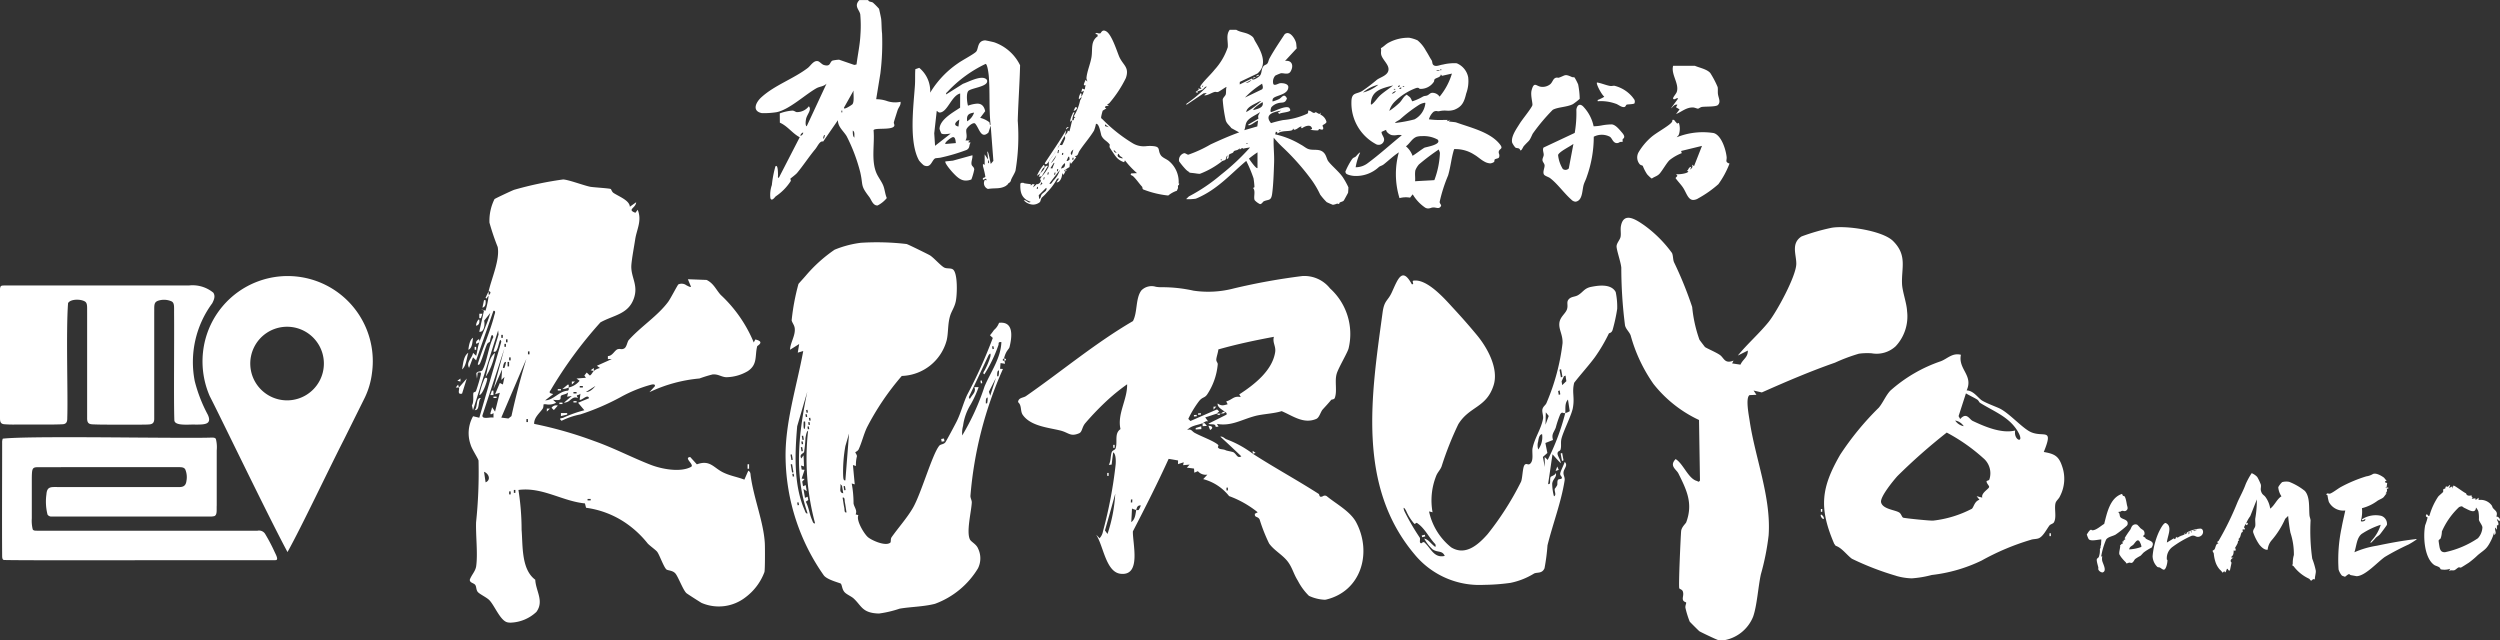 <svg xmlns="http://www.w3.org/2000/svg" width="223" height="57.127" viewBox="0 0 223 57.127">
  <rect x="0" y="0" width="223" height="57.127" fill="#333333" stroke="none"/>
  <path id="パス_5383" data-name="パス 5383" d="M153.228,57.08c-.135-.035-1.527-.693-1.645-.775-.051-.034-.826-.809-.862-.858a8.29,8.29,0,0,1-.374-1.2c-.049-.176.077-.433.062-.485-.021-.078-.259-.056-.3-.3-.031-.191.085-.4.012-.668-.067-.249-.309-.223-.332-.334-.069-.336.121-4.444.166-5.056.029-.4.408-.683.459-.822.621-1.676.042-2.86-.7-4.351-.18-.365-.843-.666-.247-1.281.671.394,1.118,1.732,1.879,1.947.139.039.151.154.292-.033l-.085-5.4a11.248,11.248,0,0,1-4.057-3.208,13.941,13.941,0,0,1-2.04-4.333c-.122-.331-.426-.554-.505-.9a40.778,40.778,0,0,1-.331-5.153c-.054-.546-.46-1.656-.42-1.944s.3-.535.355-.8c.057-.308-.031-.646.036-.985.255-1.31,1.4-.511,2.084-.039a11.093,11.093,0,0,1,2.468,2.467c.112.252.077.576.177.817a33.529,33.529,0,0,1,1.623,4,12.113,12.113,0,0,0,.647,2.916c.02.036.46.616.49.647.1.1,1.061.5,1.368.739.341.266.413.794,1.184.475l-.128.253.745.112c.231-.514.665-.632.658-1.258l-.892.446c.839-1.032,1.915-1.97,2.742-2.994.719-.893,2.454-4.076,2.473-5.176.014-.822-.5-1.836.473-2.457a18.81,18.81,0,0,1,2.67-.77c1.3-.231,4.551.249,5.49,1.181,1.292,1.284.729,2.419.8,3.844.033.679.42,1.711.448,2.414A3.9,3.9,0,0,1,169.1,30.88a2.5,2.5,0,0,1-2.148.634,5.578,5.578,0,0,0-1.134.035,15.474,15.474,0,0,0-2.134.8c-2.208.77-4.378,1.7-6.529,2.657l-.736-.17.254.38-.616.029c-.373.244-.057,1.827.013,2.3.5,3.352,1.927,6.8,1.692,10.206a21.83,21.83,0,0,1-.693,3.48c-.239,1.1-.347,2.811-.689,3.772a3.432,3.432,0,0,1-2.753,2.131,1.554,1.554,0,0,1-.4-.046m-108-1.586c-.621-.18-1.123-1.509-1.582-1.972-.254-.257-.9-.546-1.042-.746s-.1-.445-.209-.605c-.123-.18-.507-.186-.488-.471.148-.42.508-.753.57-1.21.154-1.124-.047-2.709-.01-3.91a42.633,42.633,0,0,0,.219-5.5c-.023-.172-.595-1.025-.7-1.407a3.077,3.077,0,0,1,.214-2.553l.554.134,1.965-6.784c-.105-.366-.164.006-.271.378-.091.318-.216.636-.433.493l.458-1.508-.037-.372-2.242,7.12-.1-.432c.2-.295.08-.9.136-1.112.022-.079.205-.067.233-.17a14.99,14.99,0,0,0,.428-1.45c.033-.266-.039-.2-.275-.193l-.07.538-.057-.459c.08-.246.447-.125.551-.308.4-.708.543-2.155.971-2.934-.166-.576-.3.377-.313.406-.039.077-.182.062-.265.255-.2.456-.331,1.031-.534,1.5-.032.074-.15.45-.285.263.429-1.438,1.117-2.911,1.478-4.359.034-.135.184-.439-.077-.409L42.47,32.142l-.276-.267-.352.939c-.3-.51.292-.867.352-1.342l.277.267c.1-.362.162-.873.282-1.209v0l0,0a1.273,1.273,0,0,1-.279.135c-.046-.2.061-.28.209-.4.1-.016.092.193.074.255.308-.862.734-1.713.976-2.605l-.55.692c.08.269.023,1.064-.431.986l.418-1.882-.278-.132.417.135a8.171,8.171,0,0,0,.281-1.345c-.013.053-.177.146-.142.267l-.14-.068.282-.6c-.027.119.027.282,0,.4.023-.084.343-.312,0-.4.273-1.179,1.009-2.8.806-3.932a21.078,21.078,0,0,1-.736-2.177,4.332,4.332,0,0,1,.45-2.1c.072-.064,1.618-.789,1.758-.831a31.381,31.381,0,0,1,4.369-.921c.5.03,1.8.526,2.41.653.25.051,1.725.135,1.832.2.048.029.1.254.249.352.511.334,1.415.656,1.456,1.228l.561-.4c-.028.534-.858.644-.068.941l.205-.269c.4.97-.09,1.753-.223,2.641-.1.657-.293,1.672-.34,2.266-.087,1.089.66,1.783.214,3.02-.507,1.405-1.8,1.464-2.973,2.116a37.394,37.394,0,0,0-4.456,6.07c-.267.322.264.26.223.347l-.7.539c.73,0,1.23-.818,2.015-.861.137-.056.08-.175.083-.282a1.464,1.464,0,0,1-.56.133l.49-.4c.121-.007.072.177.069.268a1.809,1.809,0,0,0,.979-.605l-.278-.2.84-.067-.141-.2.212-.267.277.267c.153-.063.254-.328.351-.4a1.319,1.319,0,0,1,.558-.271l-.279-.2,1.333-.6-.353,0v-.266c.4,0,.572-.471.847-.6a.534.534,0,0,1,.273-.026.478.478,0,0,0,.378-.079c.2-.17.231-.575.368-.728,1.086-1.209,2.583-2.148,3.515-3.409.217-.293.832-1.5.908-1.55a.707.707,0,0,1,.711.077c.186.093.341.187.415.132l-.279-.67,1.669.063c.651.317.854.9,1.27,1.344a12.094,12.094,0,0,1,2.937,4.235l.139-.267c.9.2.182.556.17.6-.225.843.062,1.623-.838,2.22a3.879,3.879,0,0,1-1.917.545c-.437-.014-.715-.291-1.222-.248a11.764,11.764,0,0,0-1.175.362,13.093,13.093,0,0,0-4.463,1.222l.489-.539c.041-.205-.212-.162-.342-.128a12.2,12.2,0,0,0-2.753,1.126,21.381,21.381,0,0,1-3.55,1.522,6.763,6.763,0,0,0-1.681.57c-.289-.254-.049-.2.141-.267a10.9,10.9,0,0,1,1.891-.673l-.56-.668.978-.406c-.068-.251-.282-.124-.484,0-.147.093-.285.186-.354.131l.071-.535c-.22.223-.462.007-.21.4-.323-.156-.5.007-.709.17a.821.821,0,0,1-.551.233l.7-.6-.418.068.092-.383c-.124.161-.55.205-.622.287-.16.184.215.5-.73.366l.278.266a1.308,1.308,0,0,1-.879.143.758.758,0,0,0-.232,0c-.026.029,0,.265-.086.387-.273.4-.787.792-.761,1.357a35.645,35.645,0,0,1,5.341,1.525c1.77.623,3.366,1.471,5.06,2.129.968.376,2.651.7,3.595.18.34-.188-.708-.824-.074-.877l.591.652c1.175-.426,1.476.291,2.329.714.638.317,1.267.4,1.909.651l.351-.8c.213.13.186.264.213.465.275,2.016,1.165,4.15,1.262,6.044.017.337.022,2.274-.033,2.526A4.974,4.974,0,0,1,66.5,53.278a3.882,3.882,0,0,1-3.924.5c-.094-.049-1.3-.82-1.354-.876-.3-.287-.726-1.457-.978-1.749s-.684-.25-.808-.367c-.244-.231-.611-1.3-.816-1.566-.125-.163-.628-.514-.842-.737a8.963,8.963,0,0,0-2.072-1.906,8.231,8.231,0,0,0-3.43-1.284l-.1-.389c-2.037-.2-3.8-1.483-5.931-1.2a22.915,22.915,0,0,1,.282,3.559c.117,1.455-.032,3.522,1.219,4.45.047,1.015.808,1.9.1,2.87a3.528,3.528,0,0,1-2.3.957,1.2,1.2,0,0,1-.327-.039ZM52.41,44.637h.279v-.131H52.41ZM45.415,44.1h.137v-.267h-.137Zm.42-.134h.137V43.7h-.138Zm-2.519-.94c.505-.214.29-.784-.14-.941Zm3.639-5.376h.137v-.267h-.137Zm-2.24-.4.636.081.271-.215c.377-1.724.822-3.419,1.331-5.105Zm-1.681-.2c-.034.264.3.235.6.205a1.3,1.3,0,0,1,.385-.006v-.4c-.536.351-.117-.282-.137-.536l.277.4.424-1.677-.421.133.422-1.008.274.135.14-.672-.278.267.069-.939-.769,1.746.976-3.627ZM51.151,35.1h.279v-.131h-.279Zm1.119-.135c.327.027.663-.3.838-.535Zm-.559-.4h.279v-.131h-.279Zm-6.79-1.743c.031,0,.06.008.071,0a2.236,2.236,0,0,0,.141-.536c-.2-.037-.241.331-.278.536h.018l.048,0Zm.354-.137h.137v-.4h-.137Zm.14-.538h.137v-.267h-.137Zm1.679-.538h.137v-.267h-.137Zm-2.1-.672h.137v-.267h-.137Zm.14-.4h.137v-.267h-.137Zm-.42-.4h.137v-.267h-.137ZM77.956,54.693C76.892,54.54,76.8,54,76.163,53.4c-.228-.219-.681-.38-.862-.619-.2-.262-.19-.594-.3-.719-.054-.064-1.2-.329-1.515-.734a18.669,18.669,0,0,1-3.41-10.368c-.08-3.208,1-6.507,1.573-9.649l-.488.146.126-.77-.815.511c.021-.642.49-1.253.419-1.912-.033-.3-.226-.479-.276-.714a19.753,19.753,0,0,1,.608-3.243c.027-.044.515-.574.646-.731a12.987,12.987,0,0,1,2.577-2.324,9.12,9.12,0,0,1,2.332-.616,22.682,22.682,0,0,1,4.089.109c.114.02,1.892.9,2.069,1,.357.212,1.01.983,1.322,1.114.237.1.572.012.758.164.429.352.367,2.285.233,2.867-.126.544-.367.824-.5,1.265-.223.736-.145,1.477-.3,2.157a4.287,4.287,0,0,1-4.009,3.2,23.381,23.381,0,0,0-3.1,4.577c-.3.63-.456,1.329-.743,1.961-.075.164-.292.243-.3.269-.017.048.148.218.141.363a2.969,2.969,0,0,0-.087.86l-.269-.081.16,1.723-.27-.081a9.647,9.647,0,0,1,.164,1.78c.06.349.352.613.186.98l.246.064c-.231.461.529,1.705.868,1.979.357.288,1.575.834,1.989.466.056-.051.005-.325.1-.465.594-.847,1.37-1.706,1.9-2.613.745-1.281,1.715-4.757,2.351-5.549.128-.161.368-.106.54-.3.073-.081.908-1.652,1.02-1.877.373-.749.587-1.628.932-2.365a42.492,42.492,0,0,0,2.291-5.082c-.086-.075-.169-.156-.251-.238.112-.132.218-.269.316-.411l.037-.054a1.5,1.5,0,0,0,.453-.644c1.333-.154,1.162,1.241.937,2.16-.048.2-.322.311-.488,1.005,0,.017-.3.18.041.243-.01.062.051.162.037.243l-.392-.059-.043.509.257.015a34.628,34.628,0,0,0-2.9,11.313c-.01.209.132.4.12.61-.045.825-.5,2.608-.164,3.285.111.222.57.415.724.807a2,2,0,0,1-.007,1.77A7.5,7.5,0,0,1,83.4,53.86c-1.016.261-2.151.263-3.152.432a9.745,9.745,0,0,1-1.829.433,3.249,3.249,0,0,1-.46-.033M72.1,44.6l-.222.152c.272.509.324,1.106.557,1.628.051.117.1.359.27.3a22.243,22.243,0,0,1-.622-8.259c-.152.055-.205.492-.233.643a11.472,11.472,0,0,1-.126,1.257c-.063.14-.451.191-.252.574l.207-.282.039.992-.269-.08.062.366.257.015-.262.789.271.026-.219.239.073.411.24-.1.09.546-.289-.2.131.789.24-.1Zm-.991-6.581c-.205,2.388-.329,5.25.66,7.474.051.117.1.359.27.3-1.246-3.518-.775-7.275-.028-10.856Zm4.049,6.374c.058.3.088.611.154.912.031.147-.019.468.2.4-.057-.3-.088-.611-.152-.912-.029-.133.01-.411-.144-.411a.177.177,0,0,0-.053.009m-4.055.437.041.242.123-.021-.041-.242ZM75.219,44l-.112-.67-.154-.158c.094.3-.176.763.267.828Zm.026-.628.061.363.123-.021-.061-.363Zm.164-3.589a12.672,12.672,0,0,0-.2,2.655c.015.135,0,.473.2.406l.327-4.174Zm-4.736,2.489.041.242.123-.021-.041-.242Zm-.144-.85.123.727.123-.021-.123-.727Zm-.018-.871.082.485.123-.021-.082-.484Zm.922-.655.061.363.123-.02-.061-.363Zm.043-.507.041.242.123-.021-.041-.242Zm.043-.507.061.363.123-.021-.061-.363Zm15.065-2.8a4.777,4.777,0,0,0-.678,1.9,2.354,2.354,0,0,0-.075.859,21.615,21.615,0,0,0,1.992-4.373c.545-1.289,1.457-2.521,1.5-3.958-.347-.012-.2.122-.27.292a12.477,12.477,0,0,1-1.243,2.585c-.213-.073-.007-.281.047-.4a6.559,6.559,0,0,0,.482-1.169c.039-.209.042-.423-.166-.117l-1.755,3.731.091.169c.184-.4.605-.618.4-1.067l.385,0a9.923,9.923,0,0,1-.711,1.549M72.022,38.052l.041.242.123-.021-.041-.241Zm-.334-.443c-.016.106-.036.842.1.606a1.744,1.744,0,0,0,.024-.627Zm.4.058.041.241.123-.02-.041-.242Zm.064-.385.041.242.123-.021-.041-.241Zm-.312-.322.041.242.123-.02-.041-.242Zm.064-.385.041.242.123-.021-.041-.242Zm16.027-.587c.04-.013.109,0,.123-.021a2.06,2.06,0,0,0,.044-.505h0c-.184,0-.162.337-.163.526Zm.278-1.041.119.35.507-1.582Zm.733-1.377c.04-.013.11,0,.123-.021a2.035,2.035,0,0,0,.044-.505h0c-.183,0-.162.337-.163.526Zm-.45-2.67.041.242.123-.021-.041-.241Zm28.26,22.243a5.327,5.327,0,0,1-.982-1.339c-.391-.626-.481-1.132-.87-1.667-.468-.645-1.254-1.027-1.7-1.667a14.868,14.868,0,0,1-.84-2.128c-.16-.319-.479-.138-.422-.521.084-.033.167-.084.25-.126a8.985,8.985,0,0,0-2.553-1.444,4.348,4.348,0,0,0-2.309-1.513l.372-.4a.915.915,0,0,1-.845-.308l-.321.134c-.008-.122-.016-.245-.024-.367-.213-.031-.428-.055-.642-.083l.249-.273-.583.053c.02-.086.038-.173.057-.259l-.511.164.006-.326c-.281-.05-.561-.1-.842-.142-1,2.195-2.071,4.31-3.188,6.466-.032,1.091.779,4.008-1.108,3.782-1.31-.157-1.529-2.535-2.168-3.478a3.174,3.174,0,0,1,.3.314,1.2,1.2,0,0,0,.308-.624,39.106,39.106,0,0,0,1.13-5.957c.018-.194.051-.947-.221-1.084-.047.353-.092.73-.138,1.093-.084.008-.168.019-.252.026.2-.342.138-.793.266-1.139.068-.183.3-.182.345-.341.19-.607-.14-1.314.432-1.715-.308-1.362.625-2.638.591-3.995A17.912,17.912,0,0,0,98.9,35.589a24.806,24.806,0,0,0-2.113,2.181c-.29.37-.248.761-.537.882-.782.327-.91-.06-1.663-.248-1.059-.265-2.648-.385-3.353-1.391-.247-.354-.067-.828-.421-1.143.022-.411.467-.374.7-.536,3.22-2.238,6.163-4.716,9.547-6.694.423-.8.215-2.05.762-2.747a1.281,1.281,0,0,1,1.287-.31,2.956,2.956,0,0,0,.469.037,12.86,12.86,0,0,1,2.887.308,9,9,0,0,0,3.61-.205,56.467,56.467,0,0,1,6.093-1.1,2.917,2.917,0,0,1,2.469,1.1,5.481,5.481,0,0,1,1.667,5.312c-.051.338-.906,1.746-1.07,2.3-.2.67.063,1.537-.17,2.16-.061.162-.28.122-.327.18-.267.327-.476.544-.745.841-.2.219-.3.731-.581.851-1.125.478-2.067-.257-3.085-.693-.736.231-1.682.247-2.391.438-1.224.33-2.111.926-3.385.7.051.085.1.165.143.248l-.255.014c-.02-.348-.411-.149-.652-.279.539-.27,1.083-.539,1.619-.81.053-.166-.054-.18-.131-.244-.236-.191-.722-.425-.655-.754.317.246.528.176.889.072l-.13-.252c.557-.152.656-.522,1.3-.389-.044-.08-.094-.157-.134-.24,1.344-.867,2.941-2.119,3.2-3.756.087-.548-.258-.852-.112-1.378-1.681.313-3.316.659-4.954,1.124-.022.262-.161.649-.183.877s.147.292.126.466a5.764,5.764,0,0,1-.955,2.693c-.241.327-.411.183-.738.611A9.146,9.146,0,0,0,106,37.355c.046.088.126.127.185.2q1.187-.52,2.374-1.036l.193.18-.246.208c-.336.1-.661.23-1,.318.084.128.18.245.26.376-.171-.105-.388.108-.488.147a.278.278,0,0,0,.107,0,.574.574,0,0,1,.07,0q.1.122.205.243c-.128.008-.255.015-.383.026a1.652,1.652,0,0,1,0-.267c-.515.194-1.012.2-1.387.611.384-.14.407.1.675.248.609.332,1.473.632,1.975.977.312.214-.009.215.14.371s.422.084.657.207c.1.053.619.128.707.19.289.2.321.548.683.352q-.928-.892-1.874-1.756c.233-.048.385.18.561.239a9.2,9.2,0,0,1,2.344,1.291c1.852,1.2,3.97,2.353,5.864,3.572.087.056.036.231.181.26a.382.382,0,0,0,.2-.051.308.308,0,0,1,.346,0c.827.681,2.1,1.349,2.624,2.333,1.423,2.683.473,6.14-2.7,6.892a.566.566,0,0,1-.125.011,3.724,3.724,0,0,1-1.4-.353Zm-18.19-5.829.226.318a13.632,13.632,0,0,0,.693-3.595c-.3,1.1-.61,2.186-.918,3.278Zm2.345-.737c.357-.264.366-.68.446-1.085a1.969,1.969,0,0,1-.38-.131c-.017.406-.041.811-.064,1.217Zm.525-1.078c.056.01.111.021.159-.041a1.87,1.87,0,0,0,.17-.378c-.292-.009-.344.156-.408.411h.014a.356.356,0,0,1,.066.01Zm-.553-.943q-.005.134-.011.267h.127c0-.089.008-.18.012-.268-.041,0-.083,0-.126,0ZM109.4,43.5c0,.083,0,.167.006.25l.125-.007-.006-.25Zm16.812,5.989c-5.21-6.13-3.879-14.3-2.886-21.608.151-1.114.46-1.011.818-1.79.547-1.19.92-2.34,1.793-.732.282.009-.065-.295.153-.326,1.239-.178,2.859,1.717,3.534,2.447.822.889,1.4,1.55,2.07,2.355,1.045,1.244,1.993,3.086,1.537,4.529-.642,2.029-2.161,1.86-3.153,3.483a28.877,28.877,0,0,0-1.493,3.773c-.143.349-.366.507-.5.887a5.906,5.906,0,0,0-.3,3.19,2.729,2.729,0,0,0-.314-.074,5.59,5.59,0,0,0,1.974,3.2c1.266.781,2.4-.216,3.252-1.179A26.365,26.365,0,0,0,135.661,43c.141-.251.147-1.207.3-1.477a.213.213,0,0,1,.278-.116l.009,0a.231.231,0,0,0,.207-.015c.391-.282.172-1.037.248-1.412.194-.943.759-1.689.934-2.619.054-.287-.122-.625-.045-.884s.287-.334.367-.56a19.287,19.287,0,0,0,1.421-5.311c.026-.749-.324-1.162-.289-1.741s.526-.858.673-1.247-.069-.65.16-.914.556-.212.831-.373c.47-.274.554-.626,1.2-.747.521-.1,1.746-.324,2.165.466a6.38,6.38,0,0,1,.134,1.5,14.971,14.971,0,0,1-.413,1.891c-.107.3-.3.237-.338.32a14.38,14.38,0,0,1-1.251,2.119c-.539.729-1.269,1.53-1.834,2.26-.22.868.063,1.279-.123,2.272-.116.613-.8,1.954-1,2.67-.108.394,0,.654-.089,1-.048.192-.238.113-.273.338s.295.619.286.9c-.249-.253-.5-.53-.736-.8-.133.886-.257,1.769-.392,2.657.3.075.1-.444.237-.645.026-.04.458-.173.453-.368.109.419-.277.544-.325.981a4.372,4.372,0,0,0,.159,1.126c.245-.122.027-.413.069-.672a1.762,1.762,0,0,0,.223-.334c.027-.109-.014-.312.054-.445s.321-.036.357-.18-.205-.2-.139-.452.3-.692.392-.984c.316.278-.048.578-.1.886s.144.44.089.791c-.3,1.914-1.065,3.9-1.524,5.766a17.738,17.738,0,0,1-.265,2.042c-.223.5-.634.334-.929.468a6.421,6.421,0,0,1-2.112.835,18.153,18.153,0,0,1-2.372.177,7.49,7.49,0,0,1-6.15-2.684Zm.882-1.071c.548.5.822,1.389,1.777,1.17-.233-.529-.638-.261-1.1-.6a3.863,3.863,0,0,1-.732-.948c.324.071.491.313.742.539.153.139.355.366.253-.036-.584-.6-.931-1.422-1.634-1.892-.039-.026-.084,0-.127.035s-.083.06-.114.036a4.254,4.254,0,0,1-.733-1.163c-.219-.385-.287-.315-.154.036a20.089,20.089,0,0,0,1.369,2.358c.08.149-.058.378.069.484.059.049.1.01.154-.029a.19.19,0,0,1,.114-.051.18.18,0,0,1,.119.059Zm12.087-11.481a8.991,8.991,0,0,0-.409,1.215c-.193.475-.387.57-.244,1.095-.227.087-.453.18-.68.268q.088.445.178.89l-.4.355c.059.3.11.6.172.892-.007-.3-.007-.591-.013-.887.091.085.18.174.268.262a20.256,20.256,0,0,0,1.568-4.185,1.175,1.175,0,0,0,.4-.168q-.079-.517-.157-1.033c-.306.331-.208.789-.241,1.2a.254.254,0,0,1-.18-.008.3.3,0,0,0-.094-.022c-.047,0-.1.03-.165.127Zm-1.984,2.472a1.166,1.166,0,0,0,.015.685,1.854,1.854,0,0,0,.343-1.367c-.278.037-.316.445-.356.684Zm.66-1.519q.144-.393.29-.786l-.261-.325q-.013.557-.027,1.112Zm1.127-3.012c.02.115.04.231.059.346l.137-.054c-.02-.116-.04-.231-.059-.348-.044.021-.09.039-.136.058Zm.526-1.323-.216.457c.019.114.036.229.054.343q.185-.18.372-.355c-.026-.168-.051-.334-.073-.5-.043.022-.089.04-.135.059Zm-.4-.572c.043.226.082.454.122.681l.138-.055c-.041-.227-.079-.454-.122-.681Zm67.034,18.809c-.051-.012-.111-.136-.177-.172a3.621,3.621,0,0,1-1.368-1.1c-.031-.045-.111-.048-.118-.091s.036-.119.033-.186a2.544,2.544,0,0,1,.1-.738,6.134,6.134,0,0,0-.308-1.992c-.092-.477-.16-1.013-.205-1.492l-.262.257A7.66,7.66,0,0,1,202.6,48.23a1.476,1.476,0,0,0-.324.806c-.289.038-.568-.239-.745-.459a4.348,4.348,0,0,1-.55-1.1c-.031-.24.16-.371.188-.56s-.017-.449,0-.66a9.481,9.481,0,0,0,.143-1.711l-.589,1.493a3.068,3.068,0,0,0-.37.652,1.893,1.893,0,0,0-.188.338l.091.146c-.037.085-.106.065-.15.044-.022-.01-.037-.02-.04-.017-.046.035-.006.236-.013.246s-.1.027-.123.094c-.084.2-.074.449-.3.554l.094.026v.1c-.136-.015-.084.138-.132.241-.071.152-.165.306-.249.45l.095.026-.048.205-.142-.051c-.016.187,0,.446-.193.537v.127l.191-.026c-.187.084-.385.27-.191.453l-.145.7c-.183.057-.122-.128-.263-.154l-.121.306c-.128.028-.07-.031-.119-.1l-.144.152a2.111,2.111,0,0,0-.266-.292,1.911,1.911,0,0,1-.349-.584,3.272,3.272,0,0,1-.178-.832c-.013-.087-.11-.16-.1-.253,0-.034.119-.055.169-.133.105-.162.1-.533.362-.509l-.1-.077c-.035-.143.059-.11.1-.165a26.465,26.465,0,0,0,1.7-3.485c.249-.541.528-1.048.719-1.583a6.359,6.359,0,0,1,.531-.969,1.439,1.439,0,0,1,.493.338,4.426,4.426,0,0,1,.322.679c.051.27-.071.369.046.666.1.257.244.274.359.433a2.336,2.336,0,0,1,.431,1.048c.4-.293.591-.851,1.005-1.1a1.668,1.668,0,0,1-.286-.817,1.872,1.872,0,0,1,.347-.448,1.4,1.4,0,0,1,.623-.026,5.373,5.373,0,0,1,1.4.809c.468.526.356,1.467.413,2.165.013.158.084.3.1.46a17.95,17.95,0,0,0,.147,3.418,6.45,6.45,0,0,1,.319,1.082c.019.214-.1.554-.082.785-.1-.082-.18-.026-.241.03-.04.035-.074.071-.1.071h-.008m-36.991-.432a25.252,25.252,0,0,1-3.956-1.525c-.451-.325-.9-.983-1.453-1.159l-.132-.185c-1.375-3.213-1.159-4.992.533-7.932a25.5,25.5,0,0,1,3.447-4.2c.371-.437.612-1.069,1.03-1.519a13.1,13.1,0,0,1,4.511-2.627c.6-.237,1.02-.764,1.785-.574-.267,1.3,1.131,1.821.511,3.18.616.01,1.018.678,1.373.9.42.258,1.194.532,1.551.7.882.416,2.082,1.817,2.846,2.134,1.138.47,2-.433,1.111,1.757.929.164,1.322.344,1.625,1.244a3.349,3.349,0,0,1-.184,2.709c-.08.212-.334.388-.391.6-.136.5.12,1.282-.15,1.729-.075.124-.3.156-.392.272-.231.3-.547.944-.92,1.125-.223.108-.507.07-.737.154a21.785,21.785,0,0,0-4.395,1.851,13.8,13.8,0,0,1-4.448,1.288,9.439,9.439,0,0,1-1.786.3,5.6,5.6,0,0,1-1.38-.218Zm4.489-12.772a51.465,51.465,0,0,0-4.4,3.883c-.354.4-1.557,1.856-1.444,2.334.147.622,1.3.671,1.638.918.168.122.224.42.343.449.279.067,2.324.272,2.652.261a9.859,9.859,0,0,0,3.472-1.062c.175-.18.23-.661.67-.8l-.253-.318.508.128c-.14-.408.6-.778.608-.955.008-.116-.235-.308-.231-.506,0-.06.214-.046.253-.162a1.759,1.759,0,0,0-.546-1.9,16.223,16.223,0,0,0-3.249-2.275.074.074,0,0,0-.023,0Zm6.353-.109c-.776-1.3-2.084-1.753-3.375-2.555-.074-.046-.118-.213-.264-.3-.313-.191-.673-.351-.99-.543l-.655,2.029.142.263c.578-.653.812.021,1.116.166,1.1.522,2.592,1.153,3.79.855-.165.924.914,1.23.234.087Zm-4.823-.469a1.158,1.158,0,0,0-.765-.507,1.16,1.16,0,0,0,.763.506ZM208.9,51.344a1.471,1.471,0,0,1-.3-.548,13.726,13.726,0,0,1,.276-3.741c.09-.509.216-1.015.324-1.519a1.456,1.456,0,0,1-1.465-.763,3.4,3.4,0,0,1-.119-.58c-.015-.049-.131-.026-.093-.112s.108-.071.183-.054a.259.259,0,0,0,.148,0c.275-.106.693-.449.976-.6a12.458,12.458,0,0,1,2.238-.935,1.587,1.587,0,0,0,.58-.2c.258-.151.754.13.984.3.073.051.149.217.257.26,0,.029-.371.151.049.231l-.053.352-.139.054h.288c.022.114-.023.109-.091.1l-.053,0a.33.33,0,0,1-.1.408l.1.026c-.128.1-.205.28-.323.371s-.337.176-.48.265a3.945,3.945,0,0,1-1.4.671,3.1,3.1,0,0,1-.1,1.142c.016.1.491.023.385-.177,0-.005-.042.026-.089.057-.083.054-.194.108-.2-.03a2.253,2.253,0,0,1,1.726-.308.751.751,0,0,1,.506.8c-.016.051-.561.783-.632.86-.1.108-.247.184-.355.286a5.772,5.772,0,0,1-.408.434c-.238.109.149-.308.167-.334a3.582,3.582,0,0,0,.672-1.249,6.959,6.959,0,0,0-1.7.817c-.459.362-.459,1.1-.647,1.634a8.106,8.106,0,0,1,2.014-.586c1.08-.228,2.236-.445,3.346-.573.056-.006.167-.05.2.01a7.571,7.571,0,0,1-.724.454,21.8,21.8,0,0,0-2.12,1.112c-.646.452-1.742,1.693-2.51,1.716-.032,0-.415-.077-.517-.091-.067-.01-.115-.083-.154-.09-.093-.017-.338.227-.374.231-.018,0-.254-.089-.277-.1Zm-21.725-.534c-.022-.072.006-.15-.008-.213-.034-.154-.188-.618-.119-.745.028-.05.118-.089.162-.164a1.689,1.689,0,0,0,.1-.67c.015-.128.128-.214.029-.332l.068-.019.032-.548c-.273,0-.973.205-1.136-.042a2.071,2.071,0,0,1-.16-.413c.1-.118.18-.308.325-.394a.077.077,0,0,1,.107.007.111.111,0,0,0,.073.026c.337-.005.751-.4,1.047-.572.252-.985.511-2.311,1.568-2.668.065.015.077.14.106.161s.085.011.117.033c.125.087.2.574.229.738.033.192.151.372-.031.529a.273.273,0,0,1-.266.054.254.254,0,0,0-.257.055l-.27.043c.213.012.154.311.237.438.161.244.76.189.649.676a.33.33,0,0,1-.107.145,9.5,9.5,0,0,1-.962.754c-.235.139-.7.2-.847.455a6.556,6.556,0,0,0-.437,1.505l.1-.032a1.126,1.126,0,0,0-.013.376c.043.257.455.909.066,1.06a.14.14,0,0,1-.051.009.463.463,0,0,1-.351-.253Zm31.381-.073a1.658,1.658,0,0,1-.829.051c-.045-.011-.058-.122-.132-.175-.151-.11-.345-.135-.465-.22-.884-.623-1-2.535-.805-3.541a4.772,4.772,0,0,0,.215-.681c-.026-.081-.2-.051-.139-.208s.1-.077.159-.01.1.117.151.034a5.914,5.914,0,0,1,.77-1.682c.075-.1.417-.373.442-.422s-.012-.183.032-.248c.032-.046.127-.029.157-.061s.016-.133.059-.17c.024-.021.06-.009.094,0a.145.145,0,0,0,.069.013c.086-.018.11-.165.222-.139l-.1.255.287-.154.024.2.073-.257c.071-.074.954.639,1.134.681.049.24.277.219.406.2.049-.008.084-.016.089-.01s-.023.18.1.178l-.1.127.334-.051.026.154.263-.205v.205a1.225,1.225,0,0,1,1.162.472c.054.073.068.18.113.237.176.231.473.324.306.77.177-.023.441.26.264.408l-.215-.2c.032.228.193.3.12.563l-.117,0,0,.405-.143-.2c-.093.254.178.5-.1.663v-.255a3.811,3.811,0,0,1-.264.715c-.411.827-.557.807-1.187,1.326a7.909,7.909,0,0,1-.809.685c-.1.066-.658.422-.7.435a.194.194,0,0,1-.107-.007.2.2,0,0,0-.1-.008c-.092.024-.273.216-.382.254a.536.536,0,0,1-.18.013.447.447,0,0,0-.3.06Zm.773-5.485a6.622,6.622,0,0,0-1.513,2.157,1.969,1.969,0,0,1-.108.607c-.042.089-.157.1-.184.211-.007.031.077.55.094.622.068.29.193.419.479.407a8.328,8.328,0,0,0,2.934-1.245,1.551,1.551,0,0,0,.4-.973c-.019-.21-.293-.508-.313-.689a3.152,3.152,0,0,0-.042-.719,1.157,1.157,0,0,0-.219-.358c-.04.629-.693.184-1.02.04-.142-.063-.171-.146-.268-.146a.567.567,0,0,0-.242.085Zm-26.665,5.375c-.056-.026-.145-.017-.22-.051a1.393,1.393,0,0,1-.432-.96,6.654,6.654,0,0,1,.52-2.075c.093-.2.423-.9.646-.892.651.3.151,1.163.108,1.746l.661-.4-.045.106a.442.442,0,0,0,.231-.135l-.066,0a.109.109,0,0,1,.139-.067h0l0,.035c-.039-.01-.048.016-.07.033a.339.339,0,0,0,.244-.1.29.29,0,0,0,.14-.066,1.778,1.778,0,0,0,.346-.134l-.02-.1.173-.065-.144.1c-.017.061.079.043.106.033.1-.04.058-.112.127-.163a2.994,2.994,0,0,1,1.165-.321c.288,0,.339.477.035.659a.446.446,0,0,1-.47.022.477.477,0,0,0-.346-.039,9.062,9.062,0,0,0-1.716,1,1.252,1.252,0,0,0-.492,1.12c0,.016.049.015.051.044.014.2-.093.747-.273.847a.1.1,0,0,1-.048.012c-.113,0-.273-.151-.346-.185m2.5-2.985c.041.016.172-.047.14-.066a.2.2,0,0,0-.04,0,.1.1,0,0,0-.1.07Zm.277-.1.066,0,0-.034-.066,0Zm-.33-.011a.351.351,0,0,0,.281-.132Zm.314-.131.1,0,0-.035-.1,0Zm.173-.065.147.036c.029-.093.157-.032.2-.13Zm-5.933,2.908c-.026-.008-.024-.067-.05-.089a3.985,3.985,0,0,1-.425-.477c-.018-.024-.143-.221-.147-.235-.057-.192.11-.618.067-.818.073-.011.1-.08.143-.121h.012c.03,0,.1,0,.1-.124l-.068.016c0-.1.061-.125.148-.12l-.022-.107.139-.049c.047-.091-.055-.091-.055-.11a8.3,8.3,0,0,1,.5-.751c.063-.1.1-.239.163-.324a.379.379,0,0,1,.475-.128,3.715,3.715,0,0,1,.267.291c.077.071.235.162.291.221a.411.411,0,0,1,.063.393c-.009.026-.06.02-.07.045-.063.156.075.128.15.195.024.022.028.069.051.087.3.219.873.214.526.8a4.5,4.5,0,0,0-.693.426c-.1.086-.225.249-.308.312a3.657,3.657,0,0,0-.471.288c-.077.077-.131.234-.249.316a.2.2,0,0,1-.175.015.29.29,0,0,0-.094-.012c-.072.006-.171.067-.243.067a.093.093,0,0,1-.028-.006Zm.639-1.672c-.135.13-.362.183-.382.432A3.739,3.739,0,0,0,191,48.789c.057-.08-.12-.458-.177-.523a.163.163,0,0,0-.122-.066c-.147,0-.285.261-.4.373ZM.335,49.942c-.111-.014-.14-.184-.143-.314-.022-2.765,0-7.223,0-10.135a.887.887,0,0,1,.056-.365l0,0c1.517-.17,6.955-.137,11.635-.1,3.11.022,5.886.043,6.953.006.161,0,.343-.014.421.123a3.017,3.017,0,0,1,.075,1.02c0,.7,0,1.436,0,2.3v2.6c-.023.427.057.828-.2.956a1.359,1.359,0,0,1-.411.041H14.506c-3.348,0-7.648,0-9.874,0a.416.416,0,0,1-.391-.169,4.677,4.677,0,0,1-.1-1.808c.051-.689.376-.658.976-.653H15.932c.39.017.648-.093.7-.554a1.791,1.791,0,0,0-.107-1.02c-.11-.186-.315-.195-.523-.2H11.616c-3.15,0-6.889,0-8.313.005-.313.014-.417.088-.449.49-.015.207-.017.418-.017.636v3.43a3.227,3.227,0,0,0,.083.99c.077.128.231.113.377.118H22.974a.639.639,0,0,1,.7.326,15.98,15.98,0,0,1,.775,1.465c.108.259.416.755.188.826a.718.718,0,0,1-.169.015c-1.13-.008-4.838,0-9.035,0-2.556,0-5.294.005-7.74.005-3.528,0-6.451,0-7.353-.025m25.309-.7C23.928,46.051,19.72,37.3,18.707,35.332a7.759,7.759,0,0,1-.514-4.5,7.594,7.594,0,0,1,14.99,2.418,7.025,7.025,0,0,1-.642,2.218l-1.847,3.716c-1.462,2.859-3.752,7.723-5.05,10.061Zm-.312-20.092-.023,0a3.283,3.283,0,1,0,.323-.013c-.1,0-.2,0-.3.012ZM126.82,47.766l.274-.07c.012.051.026.1.037.153l-.274.07c-.011-.051-.025-.1-.037-.152m55.994-.2h.125v.254h-.125Zm17.539-.729v-.154l.144-.051c.017.115-.018.205-.122.205h-.022m-37.932-.928c.049-.062.337.223.252.383a.024.024,0,0,1-.02.009c-.08,0-.309-.247-.232-.391m0-.51h.125v.254h-.125ZM98.765,42.188l.126,0,0,.261-.126,0Zm40.142-.577.131.3-.279.1c.05-.13.1-.261.147-.392Zm-72.225-.2h.137v.4h-.137Zm72.528-.959.136-.046q.059.331.123.66l-.137.048c-.043-.22-.083-.44-.122-.661Zm-27.473-.242L112,40.4c-.073.03-.189.039-.235.081a.9.9,0,0,1-.024-.264ZM99.3,39.683l.126,0,0,.262-.126,0Zm-15.346-.526.25-.042.041.241-.25.043Zm23.84-1.175c.328,0,.485.188.146.375q-.073-.186-.146-.374Zm-1.141.2.5-.16c0,.085.006.171.009.257l-.507.031c0-.042,0-.084,0-.127ZM8.2,37.846c-.39-.021-.431-.265-.428-.587,0-1.61,0-6.731,0-9.335-.007-.518.041-.849-.169-1.012-.372-.255-1.314-.257-1.531.124-.194,2.55,0,8.268-.071,10.209.006.331-.036.586-.441.6-.662.032-1.541.028-2.388.024-.471,0-.932,0-1.338,0H1.439a10.148,10.148,0,0,1-1.046-.027C.016,37.819,0,37.566,0,37.26c0-1.923-.008-8.406,0-11.415a.6.6,0,0,1,.059-.3l0,0c.083-.089.218-.073.34-.081,2.254,0,6.008,0,9.513,0,2.75,0,5.345,0,6.94,0a2.915,2.915,0,0,1,2.179.646c.186.3.081.592-.1.944a8.827,8.827,0,0,0-1.56,6.941,13.157,13.157,0,0,0,1.166,3c.421.915-.38.868-1.094.88-.128-.01-.308-.006-.5,0-.6.014-1.358.027-1.391-.382-.063-1.823,0-6.94-.024-9.641,0-.5.033-.81-.2-.958a1.672,1.672,0,0,0-1.2-.077c-.434.141-.359.447-.371,1.036,0,2.7,0,7.871,0,9.454.009.388-.114.551-.554.558-.227.014-.551.014-.945.013H11.88c-.365,0-.8,0-1.252,0l-.876,0c-.585,0-1.141-.007-1.555-.03m98.3-.828.251-.014c0,.043,0,.085,0,.128l-.25.014c0-.042,0-.086,0-.128Zm-56.462-.172h.558v.131l-.558.135Zm58.672.168a.719.719,0,0,1-.194-.11,1.911,1.911,0,0,1,.359-.01c.017,0-.084.124-.148.123a.039.039,0,0,1-.017,0Zm-1.837-.146.251-.014c0,.043,0,.085,0,.128L106.87,37c0-.043,0-.086,0-.128Zm2.394-.135c-.023.147-.132.146-.25.145a.773.773,0,0,0-.124.006c.144-.073.191-.182.374-.15Zm-60.488-.29h.279l-.279.268Zm-6.437.133c.3-.251.067-1.136.56-1.073-.289.242-.082,1.076-.511,1.076a.376.376,0,0,1-.048,0Zm6.859-.2a.492.492,0,0,1,.557-.2l-.35.4Zm59.044-.1.252-.014-.245.273c0-.088-.005-.174-.007-.26Zm-58.347-.365h.278v.131h-.278Zm1.258-.135h.279V35.9h-.279Zm-7.136-.4h.28V35.5h-.28Zm-.281-.137.142-.4h.137v.4Zm-.623-1.209c.043-.091.134-.515.344-.267.055.065-.377,1.436-.7,1.476a7.005,7.005,0,0,1,.354-1.21m-2.174.539.7-.805-.42,1.343a.5.5,0,0,1-.132.021c-.3,0-.068-.453-.147-.56Zm8.816.136h.279v.131h-.279Zm-9.1-.137.211-.267.069.268Zm10.355-.536h.279l-.279.267Zm36.445-.077.123-.021.041.242-.123.021Zm-46.659.01.278-.2v.268Zm3.356-2.487a5.486,5.486,0,0,1-.837,2.15c.2-.685.25-1.679.837-2.152Zm8.538,1.546.278-.2v.269ZM41.773,31.472c-.139.435-.185,1.188-.557,1.478.093-.459.121-1.2.556-1.48Zm47.8.5c.343.064.044.225.041.243Zm-47.378-1.84c-.061.331-.047.907-.417,1.074.036-.3.116-.917.417-1.074m.143.806h.137V31.2h-.137Zm.416-2.419c.038.24-.008.471-.277.537-.057-.175.21-.676.277-.537m0-.136v-.4h.279l-.142.4Zm.42-1.611h.137c.022.251.039.591-.277.671Zm83.978-8.234a3.7,3.7,0,0,1-1.135-1.2c-.088.089-.158.2-.239.293a2.178,2.178,0,0,0-.943.042,7.286,7.286,0,0,1-.058-4.084c-.472.306-.916.731-1.342,1.068-.157.125-.293.134-.427.231a2.987,2.987,0,0,1-2.276.8c-.1-.008-.635-.091-.691-.258s-.026-.121.049-.314a6.378,6.378,0,0,1,.5-.9c.168-.222.226-.13.379-.289.035-.036.318-.382.355-.308a5.128,5.128,0,0,0-.4,1.3,1.761,1.761,0,0,0,1.07-.359c1.053-.778,2.032-1.672,3.05-2.5a1.176,1.176,0,0,0-.451-.009,1.351,1.351,0,0,1-.45,0c-.149-.03-.5-.248-.5-.468-.144.053-.279.121-.411.184.006.3.315.506.209.815a.492.492,0,0,1-.745.252A4.139,4.139,0,0,1,120.547,9.1c.006-.924.473-.657,1.01-1.019a14.8,14.8,0,0,0,1.237-.944c.316-.26,1.114-.411,1.06-1.023-.036-.415-.553-.826-.65-1.236-.053-.225.029-.372-.031-.581.3-.159.439-.376.768-.529a3.686,3.686,0,0,1,1.764-.4,3.1,3.1,0,0,1,.742.232,3.133,3.133,0,0,1,.745.923c.207.317.308.548.507.85.1.154.013.366.231.471s.494-.048.777-.085a4.223,4.223,0,0,1,1.23-.116,1.7,1.7,0,0,1,1.024,1.24,3.145,3.145,0,0,1-.176,1.459c-.18.758-.37,1.177-1.062,1.449a1.731,1.731,0,0,1-.7.077,2.153,2.153,0,0,0-.632.047.471.471,0,0,1-.184,0,.43.43,0,0,0-.355.074,1.422,1.422,0,0,0-.392.654,7.53,7.53,0,0,0,1.261.058c.142,0,.285,0,.428,0-.033.039-.07.077-.1.114.108-.026.214-.054.321-.083-.046.036-.091.075-.139.109.213.019.417.038.634.071,1.32.478,3.1.87,3.951,1.994.311.411-.1.334-.13.644-.011.122.054.209.056.282.009.343-.14.26-.37.367-.121.057-.026.178-.109.253a.719.719,0,0,1-.327.122,1.207,1.207,0,0,1-.411-.1c-.422-.2-.659-.473-1.04-.69a3.06,3.06,0,0,0-1.777-.482c-.257.813-.288,1.482-.535,2.343A13.617,13.617,0,0,0,128.418,18c-.014.16.177.269.119.377-.149.278-.359.15-.629.128a.732.732,0,0,0-.28.044.8.8,0,0,1-.236.046.505.505,0,0,1-.239-.061m-.583-3.866a1.864,1.864,0,0,0-.319.522c-.066.364.008.636-.026.978.575-.041,1.147-.061,1.72-.1a7.733,7.733,0,0,0,.488-2.265c.027-.3-.036-.231-.091-.471a18.769,18.769,0,0,0-1.774,1.338Zm-.18-2.476c-.428.138-.629.61-.98.859A1.974,1.974,0,0,1,126,13.9c.38-.239.623-.444,1.041-.716.105-.068,1.588-.272,1.2-.731a2.592,2.592,0,0,0-1.389-.311,1.631,1.631,0,0,0-.463.052Zm.229-2.865a13.058,13.058,0,0,0-1.735,1.32c-.167.134-.328.157-.457.325a12.282,12.282,0,0,0,1.745-.324,1.845,1.845,0,0,0,.971-1.442c0-.029-.021-.041-.058-.041a1.528,1.528,0,0,0-.466.162ZM126.3,7.859a5.287,5.287,0,0,0-1.892,1.214,1.843,1.843,0,0,0-.48.818,6.382,6.382,0,0,0,.936-.749c.243-.271.318-.518.626-.7.087.1.224.166.306.265s.107.23.184.331a4.589,4.589,0,0,0,.947-.425c.18-.083.226-.04.381-.1s.249-.22.435-.234a.765.765,0,0,1,.668.344,5.812,5.812,0,0,0,1.1-2.06l-.885.2-.1-.128c-.041.282-.35.268-.537.416-.08.063-.044.2-.1.262a1.415,1.415,0,0,1-1.191.616.155.155,0,0,1-.118-.05.176.176,0,0,0-.124-.05.435.435,0,0,0-.153.033m-4.027,1.427c.079.069.088.026.157-.034.261-.226.44-.539.7-.77.352-.314.763-.565,1.13-.865-1.022.263-1.96.451-1.985,1.669m1.871-.929a.5.5,0,0,0,.37-.241.618.618,0,0,0-.37.241Zm-2.561-.111a3.513,3.513,0,0,0,1.363-.693A3.258,3.258,0,0,0,121.584,8.246Zm2.747-.315c-.011.005-.01.051,0,.056a.448.448,0,0,0,.114,0c.01,0,.01-.051,0-.056a.309.309,0,0,0-.065,0A.21.21,0,0,0,124.332,7.931Zm.5-.009c.039.053.205-.045.167-.1a.042.042,0,0,0-.036-.015C124.9,7.807,124.8,7.879,124.833,7.921Zm.3-.229c-.01,0-.01.051,0,.056a.4.4,0,0,0,.114,0c.011,0,.01-.051,0-.055a.272.272,0,0,0-.064,0A.213.213,0,0,0,125.137,7.692Zm-.431.042c.039.054.205-.045.168-.1a.042.042,0,0,0-.036-.015C124.776,7.621,124.675,7.692,124.706,7.734Zm3.449-1.472c-.014,0-.013.055,0,.056a1.975,1.975,0,0,0,.234,0c.014,0,.013-.055,0-.056l-.09,0c-.051,0-.108,0-.144,0m.306-.066c-.01.005-.01.051,0,.056a.4.4,0,0,0,.113,0c.01-.005.009-.051,0-.056a.21.21,0,0,0-.049,0,.275.275,0,0,0-.062,0ZM77.55,17.586c-.836-1.086-.533-.976-.814-2.216a15.378,15.378,0,0,0-1.212-3.216c-.281-.47-.793-.838-.78-1.434l-1.319,1.907c-.3-.09-.488.422-.7.675-.572.686-1.063,1.448-1.622,2.122-.128.156-.585.484-.6.518s.066.13.026.217a4.7,4.7,0,0,1-1.331,1.354c-.056.036-.368.519-.481.154a2.7,2.7,0,0,1,.132-1.161,9.771,9.771,0,0,1,.317-1.662c.251-.253.231.745.233.817,0,.087-.049.213.077.191l1.859-3.61c-.653-.339-1.07-.991-1.772-1.3l-.006-.826a4.049,4.049,0,0,1,1.115-.25c.18,0,.277.122.4.135a1.338,1.338,0,0,0,1.077-.521c.287.314-.176.734-.251,1.144-.024.128-.091.578.059.641L73.728,7.46c-.244.257-.616.255-.881.4-1.018.563-2.463,1.945-3.6,2.151a7.469,7.469,0,0,1-1.283.081c-.923-.183-.539-.973-.054-1.412,1.194-1.088,2.85-1.636,4.141-2.616.26-.2.529-.7.912-.607.154.039.345.285.521.338.635.192.5-.267.78-.392a3.67,3.67,0,0,1,.582-.079l1.356.468.2-.042c.107-.865.3-1.729.345-2.6a11.533,11.533,0,0,0-.011-1.862c-.068-.419-.6-.735-.077-1.284l.778,0c.068.188.288.133.431.23a6.9,6.9,0,0,1,.539.547c.02.045.18.8.192.9.048.408.026.83.082,1.313A22.074,22.074,0,0,1,78.53,6.55l-.375,2.3a3.008,3.008,0,0,1,.915.144,2.262,2.262,0,0,0,1.258.087c.048.312-.185.49-.271.775-.063.207-.308.951-.325,1.061s.094.221.024.339c-.222.376-1.775.11-1.833.365.11,1.209-.227,2.657.244,3.79.165.4.476.77.627,1.161.134.35.158.747.308,1.095a2.587,2.587,0,0,1-.817.66l-.042,0c-.384,0-.532-.533-.694-.741m-4.087-5.233c.017,0,.034,0,.04,0a1.367,1.367,0,0,0,.077-.309c-.113-.021-.133.192-.154.31h.037m2.757-.084c-.031-.182.058-.529-.154-.621.014.161-.02.536.155.621Zm-4.811-.146c.126-.056.257-.171.231-.311-.126.056-.256.171-.231.311Zm3.647-2.1h.075V9.865h-.075Zm.231-.428c-.071.282.727-.259.754-.3.181-.248.067-.907.1-1.219Zm43.048,8.427a5.57,5.57,0,0,1-.574-.665,8.055,8.055,0,0,0-.909-1.5,21.323,21.323,0,0,0-2.412-2.7,9.137,9.137,0,0,1-.824-.877c-.04.733.06,1.464.036,2.2-.026.814-.067,2.029-.177,2.814-.091.652-.325.47-.745.663-.092.042-.162.244-.337.249a1.5,1.5,0,0,1-.472-.347c-.133-.271.11-.826-.148-1.089-.008-.037.119,0,.125-.114a7.306,7.306,0,0,0-.082-.751,11.79,11.79,0,0,0-.65-1.555c-1.376,1.152-2.52,2.5-4.329,3.3-.059.026-.117.051-.175.073a4.316,4.316,0,0,1-.838.041l0-.027c.077-.075.156-.15.233-.225l.005,0a15.445,15.445,0,0,0,2.859-1.936,20.215,20.215,0,0,0,2.584-2.423,5.5,5.5,0,0,0-.626.109c-.026-.091-.121-.04-.195.012-.048.034-.088.068-.094.062l-.03-.117c-.109.2-.338.169-.481.255-.031.018-.053.11-.112.149-.1.063-.28.1-.341.184-.046.062.026.4-.209.354l.088-.293c-.157.08-.12.3-.2.383-.056.059-.205.069-.289.122a7.5,7.5,0,0,1-1.989,1.132,2.586,2.586,0,0,1-.367-.039c-.212-.029-.425-.05-.637-.073l.11-.021a1.254,1.254,0,0,1-.371-.272,6.8,6.8,0,0,1-.586-.713.631.631,0,0,1,.454-.725c.119-.006.26.128.363.137a11.172,11.172,0,0,0,1.995-.92c.834-.385,1.681-.763,2.545-1.071l-.7-.385c-.18-.257-.39-.371-.494-.681a12.771,12.771,0,0,1-.272-1.842c.008-.189.233-.334.271-.481.048-.188,0-.455.071-.662-.029-.037-.657.421-.763.447a.375.375,0,0,1-.159,0,.337.337,0,0,0-.135-.005c-.255.056-.666.346-.937.3l.234-.205-.291.032-1.527,1.027c-.031-.125.069-.131.133-.189a12.33,12.33,0,0,0,1.684-1.43c-.151-.063-.264.182-.392.26a4.051,4.051,0,0,1-.434.154l0,.146-.175-.087L106.93,8l-.051-.108a.33.33,0,0,1,.107.018c.071.021.131.042.187-.049.005-.015-.2-.033-.061-.234.318-.464.868-.95,1.233-1.414a5.555,5.555,0,0,0,1.172-2c.047-.514-.185-1.089.174-1.553h.587c.4.248.829.21,1.254.477.353.222.273.286.439.56.527.87,1.148,2.051.189,2.862l-1.569.748-.009.225L111.67,7c.02.282.6-.121.7-.233.23-.25.1-.66.381-.91.1-.084.221-.08.315-.214.07-.1.1-.3.166-.42.412-.754.889-1.448,1.357-2.166.443-.387.922.383,1.017.749.038.145.026.345.065.5l-1.046,1.13c.65-.092.789.458.49.95-.134.221-.377.192-.594.163a1.122,1.122,0,0,0-.264-.015,3.877,3.877,0,0,0-.5.21.8.8,0,0,0-.191.69c.054.3.459,0,.625-.012.235-.022.739.037.727.356-.028.725-1.219.714-1.378,1.037a.452.452,0,0,0-.029.235,3.361,3.361,0,0,0,.583-.213c.265-.144.438-.565.7-.063-.158.5-.439.316-.812.435a1.212,1.212,0,0,0-.575.354c-.033.063-.164.476.015.426.339-.1,1.233-.58,1.559-.383a.357.357,0,0,1,.112.229c-.042.188-.8.191-.976.321l-.135-.107.292-.177c-.627.1-1.555.329-.9,1.11.35-.107.709-.2,1.068-.271a6.409,6.409,0,0,0,2.184-.58c.08-.071.059-.172.059-.265.212-.015.33.159.484.2a.15.15,0,0,0,.133-.026c.023-.016.04-.032.056-.031.077,0,.231.158.352.154l.09-.122-.024.18a.959.959,0,0,1,.548.659c-.036.147-.324.261-.338.286-.04.07.049.184.049.26,0,.181-.144.146-.26.11a.5.5,0,0,0-.116-.029c-.038,0-.006.113-.117.125a3.019,3.019,0,0,1-.679-.064l.175-.062c-.06-.475-.629-.273-.91-.055l-.088-.116.087-.059c-.282.011-.391.282-.7.3l-.091-.12a.169.169,0,0,1-.1.167c-.332.123-.947,0-1.286.3l-.028-.146-.117-.029-.059.235a7.579,7.579,0,0,1,2.285.916c.215.106.418.288.627.376.488.205,1.1-.1,1.5.432.147.194.212.523.312.659.308.418.954.93,1.3,1.43a6.988,6.988,0,0,1,.507.909c.005.033-.02.469-.03.491-.017.039-.35.648-.375.684-.068.1-.248.119-.355.18-.042.024-.051.11-.073.128s-.042,0-.08-.01a.291.291,0,0,0-.114-.009,1.466,1.466,0,0,1-.356.1,6.184,6.184,0,0,1-.576-.25m-6.3-4.331c-.211.147-.414.3-.611.459a6.277,6.277,0,0,0,.47.631c.044.045.234.275.292.205l0-1.394a1.725,1.725,0,0,0-.148.1m-3.14.6h.117v-.057h-.117Zm2.288-1.53v.059h.117v-.059Zm2.935-1.123v.058h.117v-.057Zm-2.941-.673c-.082.209-.077.445-.172.65l1.161-.338.07-.517c-.252.08-.448.293-.7.385-.055.02-.191.077-.178-.031l.913-.531c-.081-.309.035-.338.142-.587-.38.3-1.053.508-1.234.97Zm.958-1.8c-.334.173-.921.424-.957.834a6.864,6.864,0,0,0,1.349-1,1.12,1.12,0,0,0-.391.167Zm-.311.657c.373-.116.943-.2.82-.706-.11.031-.937.6-.82.707ZM111.054,8.7l1.527-.735c.13-.146.031-.34,0-.5A7.765,7.765,0,0,0,111.054,8.7m-3.819-.932.116-.117h-.117Zm3.877-.359a.719.719,0,0,0,.528-.294ZM91.316,17.87a.323.323,0,0,1,.291.086c.11.075.214.151.327.048-.8-.28-.958-.831-.915-1.633.026-.015.08-.051.1-.063s.01,0,.009,0,0,0,.006,0,.036-.011.049,0h0a.3.3,0,0,0,.048,0,.254.254,0,0,1,.042,0c.007,0,.008,0,.008,0l.007,0a.29.29,0,0,0,.085.041c.187.035.383.06.575.077a.365.365,0,0,0,0,.132l.136-.13.205,0c-.051.094-.1.192-.149.286a1.809,1.809,0,0,0,.313-.28.068.068,0,0,1,.063-.008.1.1,0,0,0,.04,0c.178-.048.407-.287.207-.445.06-.086.1-.153.164-.241a3.978,3.978,0,0,0,.594-.835c.072-.175,0-.378.053-.511a1.007,1.007,0,0,1,.125-.207c.089-.128.167-.215.238-.315.1-.148.157-.244.252-.4.011-.017.021-.034.031-.051-.01.016-.02.033-.031.048-.11.159-.143.231-.26.405a3.244,3.244,0,0,0-.233.3c-.009.017-.124.14-.122.2-.108.126-.258.424-.383.186.637-.974,1.3-1.93,1.895-2.93a1.607,1.607,0,0,1-.1.46,8.54,8.54,0,0,0-.471.858c-.113.072-.151.24-.205.327-.02.033-.035.058-.051.083.016-.026.031-.049.053-.08a3.564,3.564,0,0,1,.209-.327c.028-.033.068-.023.11-.014s.1.022.137-.036a4.057,4.057,0,0,0,.235-.528c.044-.125-.061-.183-.007-.28.089-.163.255-.237.246-.455l.15.086c.1-.331.156-.662.254-1,0-.007.017,0,.036,0s.073.018.093-.026c.033-.073,0-.236.16-.2-.051-.043-.1-.08-.154-.12a4.469,4.469,0,0,0,.561-1.4c.04-.119.147-.171.119-.368a1.309,1.309,0,0,0,.219-.52l-.227.128c.026-.1.051-.21.075-.315.077.026.154.051.233.075q.036-.2.071-.394c-.319.146-.036-.323,0-.466.051.051.1.1.154.154-.009-.131-.086-.205-.071-.348.065-.616.363-1.263.452-1.869.105-.711-.1-1.375.558-1.83-.015-.051-.026-.1-.039-.157-.065-.012-.123-.028-.194-.036.118-.121.151-.1.229-.071a.447.447,0,0,0,.227.012c.067-.011.154-.415.547-.165.462.294.893,1.632,1.111,2.179.334.835.971.968.62,1.977a10.513,10.513,0,0,1-1.443,2.2.337.337,0,0,1-.233.131l.166.162c-.19-.063-.548.087-.223.207-.112.071-.222.137-.334.211a5.408,5.408,0,0,0-.137.554c-.023.147.082.165.164.255A13.724,13.724,0,0,0,101,12.756a1.911,1.911,0,0,0,1.274.278,3.173,3.173,0,0,1,.6,0c.665.068.381.338.651.784.16.266.548.362.783.581a2.4,2.4,0,0,1,.826,1.981c.005,0,.051-.033.051-.022a.643.643,0,0,1-.028.132c-.007.02-.012.011-.019.016-.1.059-.058.139-.058.223,0,.1-.077.188-.1.284a2.423,2.423,0,0,0-.773.428,8.5,8.5,0,0,1-2.227-.541c-.107-.069-.048-.184-.111-.252-.289-.313-.491-.642-.8-.932-.085-.079-.3-.085-.164-.246l.518-.026a7.519,7.519,0,0,1-1.076-1.141c-.026.056-.051.108-.074.166a1.484,1.484,0,0,1-.791-.571c-.054-.06-.442-.65-.472-.7-.087-.149.008-.266-.026-.311-.244-.328-.525-.378-.726-.765-.07-.136-.2-1.164-.5-1.069a3.5,3.5,0,0,1-.173.6c-.4.65-.887,1.187-1.3,1.813-.141.215-.108.483-.433.443l.148.126q-.238.292-.472.586c-.032-.059-.061-.119-.091-.18-.013.154-.022.308-.036.461-.116.069-.231.138-.345.209.141.072.053.124-.038.19.012-.063.026-.127.037-.19-.1.032-.182.157-.037.19a.688.688,0,0,1-.186.3l-.094-.177c.036.282-.147.868-.5.845l.237-.35a1.629,1.629,0,0,0-.18.026,5.24,5.24,0,0,1-.909,1.219,3.536,3.536,0,0,1-.437.447c-.115.109-.123.359-.2.422a.959.959,0,0,1-.6.219,1.2,1.2,0,0,1-.821-.375m1.326-.468c.013.112.027.222.038.335.167-.069.123-.25.225-.4.055-.083.289-.235.356-.316s.12-.22.04-.271c-.221.22-.437.44-.659.656Zm-.148-.734c-.01.063-.02.125-.03.188l.083-.006c.01-.063.02-.126.03-.188Zm.279-.128.205-.175c-.034-.042-.07-.085-.1-.128-.036.1-.069.2-.1.3Zm.822-.175c.153.117.261-.154.346-.252a2.267,2.267,0,0,0,.589-.963q-.474.6-.936,1.215Zm-.5-.551c-.015.067-.028.134-.042.2L93.138,16c.015-.067.028-.134.042-.2Zm.96-.422c-.013.065-.026.13-.04.195l.088-.01c.013-.065.026-.13.04-.195Zm-.6-.02c-.015.067-.028.133-.043.2l.088-.011c.014-.067.028-.133.042-.2l-.087.01Zm.843-.3c-.014.065-.026.13-.04.2l.087-.011q.019-.1.039-.193l-.086.006Zm.349-.029c.077-.061.2-.066.262-.138s.123-.282.051-.361c-.123.115-.322.313-.313.5Zm-.665-.514L93.7,15l.165.03c.064-.168.13-.334.194-.5Zm-.263.026a1.544,1.544,0,0,0,.492-.713l-.492.712Zm1.561-.578q-.077.187-.156.374c.127.012.2-.061.277-.149-.014-.077-.026-.153-.039-.229Zm.367.262h.082c.011-.059.02-.118.031-.177H95.67c-.01.058-.02.118-.032.177Zm4.49-.117c-.03-.11-.15-.135-.225-.2s-.089-.158-.166-.22c-.21.28.152.4.391.421Zm-5.41-.313.083,0c.011-.059.018-.117.029-.176H94.75c-.011.061-.021.121-.033.181m.9,0q.064-.24.128-.479c-.153.1-.358.369-.128.481Zm-1.239-.439c-.017.092-.035.185-.053.277l.083,0c.017-.092.036-.185.054-.277Zm5.23.24-.257-.253a.231.231,0,0,0,.257.254Zm-1.035-2.371.334.1-.341-.266ZM140.158,17.8c-.629-.547-1.24-1.427-1.9-1.919-.126-.094-.467-.187-.539-.318-.128-.23.074-.589.059-.816-.011-.165-.177-.292-.189-.457s.1-.319.11-.463c.012-.205-.128-.44-.019-.662l2.785-1.308a10.31,10.31,0,0,0,.146-2.072c.062-.454.353-.594.664-.227a3.606,3.606,0,0,1,.875,1.706,4.115,4.115,0,0,0,.75-.082,4.959,4.959,0,0,1,.891-.084c.3.043.591.378.781.6.164.195.5.514.169.708l-.009.263a.374.374,0,0,0-.306.04.383.383,0,0,1-.291.045c-.288-.084-.337-.43-.539-.559a1.559,1.559,0,0,0-1.432,0,10.627,10.627,0,0,1-.628,3.586c-.067.231-.2.458-.271.695-.135.466-.094,1.277-.584,1.477a.428.428,0,0,1-.164.036.572.572,0,0,1-.364-.194m-1.172-3.976a2.906,2.906,0,0,0,.423,1.255.4.4,0,0,0,.532-.05l.414-2.191c-.3.239-1.219.657-1.369.985ZM150.13,16.74c-.2-.3-.467-.561-.676-.86l.175-.193-.121-.16c.213.059,1.031-.049,1.094-.229l-.128-.064c.171-.083.1-.3.385-.355l-.1.257c.173-.149.268-.216.161-.451l.191.128.707-1.8-1.867.455.066.191a4.152,4.152,0,0,0-1.089.621c-.263.25-.609.879-.873,1.189-.212.249-.447.269-.708.454-.066,0-.352-.293-.422-.374a3.651,3.651,0,0,1-.384-.742c-.045-.073-.192-.048-.292-.173a.937.937,0,0,1-.087-1.053,5.5,5.5,0,0,1,1.111-1.335c.449-.4,1.554-.986,1.834-1.326a.284.284,0,0,0,.066-.222c.2-.05.191.081.287.164.128.11.088.22.292.093a1.658,1.658,0,0,1,.014,1.014c-.064.172-.119.158-.2.274a6.226,6.226,0,0,1,3.3-.373c.693.208,1.081,1.479,1.15,2.137.03.284-.166.459.257.581a7.912,7.912,0,0,1-.992,1.839,9.823,9.823,0,0,1-1.776,1.253.915.915,0,0,1-.461.157c-.474,0-.62-.655-.912-1.092Zm-62.293-.674c.016-.038.051-.017.085,0s.069.046.07-.006c0-.162-.09-.117-.176-.071-.054.029-.108.058-.134.034-.08-.216.2-.153.212-.265a7.709,7.709,0,0,0-.216-.939c0-.064,0-.13,0-.194l.154.079v-.932l.31.464-.077-.7c.1-.143.269.973.313,1.086l.231-.274-.239-3.141-.2.616c-.68.636-.822-.419-1.2-.812-.223-.133-.748.388-.774.553-.049.3.135.62-.075.967h.388l-.154.154.231.038c-.188.219-.02.462-.372.654a16.535,16.535,0,0,1-2.263.672c-.145.044-.484.046-.548.085-.3.183-.362.907-1,.614a2.843,2.843,0,0,1-.423-.431c-.924-1.646-.493-4.845-.368-6.71.032-.479,0-.96.036-1.436l.348-.12a2.693,2.693,0,0,1,.976,2.214,8.457,8.457,0,0,1,2.495-2.629c.354-.257,1.39-.8,1.6-1.022.229-.239.086-.969.8-1.014.061,0,.731.146.825.176a4.042,4.042,0,0,1,2.3,2.046c-.04,1.649-.163,3.3-.209,4.947a18.507,18.507,0,0,1-.2,4.454c-.081.275-.405.736-.417.908v.021c-.051.059-.1.117-.159.174-.062-.009-.067.033-.077.078a1.832,1.832,0,0,1-.2.172s-.006.007-.01.01c-.541.3-.949.161-1.594.269a.552.552,0,0,1-.281-.8Zm.308-1.515h.077v-.231h-.077ZM83.556,9.9l-.222,1.989.073,1.117L84.8,11.917c-.2.016-.679.113-.836-.018a2.541,2.541,0,0,1-.156-.4c.009-.832,1.237-1.492,1.833-1.894l.006-1.267c-.788.2-1.13,1.692-1.836,1.7a.253.253,0,0,1-.151-.072c-.043-.036-.077-.072-.1-.072a.011.011,0,0,0-.009,0m1.454,2.337c-.137,0-.8.5-.672.612l.931-.08c-.026-.146-.03-.533-.243-.533Zm.488-.943.077-.621c-.3.183-.615.5-.077.621Zm2.39-1.377-.45.6a2.234,2.234,0,0,1,.8.38c.1.1-.014.257.128.24-.158-1.448-.041-2.934-.164-4.385-.015-.172-.115-1.01-.277-1.047a11.249,11.249,0,0,0-3.368,2.451c-.073.087-.188.126-.154.272l1.5-.948c.482-.16,1.621-.792,2.07-.417a.219.219,0,0,1,.081.231c-.046.454-1.424.571-1.669.822-.213.218-.122,1.021-.036,1.319a2.823,2.823,0,0,1,.829-.185c.334,0,.595.162.706.672Zm-1.613.91a1.447,1.447,0,0,0,.619-.776c-.513.07-.686.234-.619.776m5.007,5.468h0m-6.317-.926c-.124-.133-.734-.84-.625-.966l.664-.068,1.74-.481c.036.273-.125.542-.077.813.034.187.237.223.24.465a5.235,5.235,0,0,1-.255.881,1.328,1.328,0,0,1-.492.1c-.481,0-.817-.339-1.2-.748m7.859.09c.156-.18.334-.3.377-.553-.224.114-.268.346-.39.544-.07.114-.229.163-.317.263a3.747,3.747,0,0,1,.569-.943c.013-.013.016-.049.06-.048s.067.134.077.184c.072-.03.228-.194.276-.08q-.275.456-.548.913c-.091.012-.18.029-.273.041.077-.093.089-.231.167-.322Zm42.8-2.033c-.092-.267-.276-.159-.44-.253a1.831,1.831,0,0,1-.289-.437c-.128-.541.39-1.242.665-1.69.239-.39,1.023-1.335,1.135-1.637.058-.154-.186-.9-.065-1.349.224-.827.415-.352.85-.308a1.086,1.086,0,0,0,.808-.227c.191-.16.243-.44.424-.544a.343.343,0,0,1,.244-.043.241.241,0,0,0,.108,0c.588-.2.5-.357,1.154-.06.072.033.191.008.243.044a5.142,5.142,0,0,1,.319.616,7.3,7.3,0,0,1,.141,1.29,6.3,6.3,0,0,1-.6.467c-.524.276-1.367.26-1.808.514a16.875,16.875,0,0,0-1.792,2.137c-.342.754-.251.5-.779,1.089-.09.1-.181.393-.3.393l-.019,0M95.334,11.334l-.238.219a.2.2,0,0,1,.164-.222.19.19,0,0,1,.073,0Zm.331-1.147c.051-.128.018-.177.185-.154a1.7,1.7,0,0,0-.207.693.929.929,0,0,0-.19.149,1.825,1.825,0,0,1,.212-.688Zm54.153-.429-.32-.192.127-.225c-.282-.065-.375.2-.579.322l.642-.871c-.073-.061-.149-.021-.222.018s-.164.092-.229-.019c-.017-.117.269-.419.325-.576.26-.732-.531-1.57-.32-2.345l1.94,0c.415.177,1.085.3,1.379.648a8.282,8.282,0,0,1,.654,1.248c.035.207,0,.414.026.621.048.358.273.7,0,.978-.175.18-1.144.123-1.438.175-.133.023-.271.147-.337.153-.086.007-.282-.1-.451-.107-.6-.015-1,.382-1.512.587Zm-54.051.118c.048-.1.1-.205.142-.308h.148c0,.039,0,.077.005.116-.084.1-.14.193-.273.193h-.023Zm48.363-.622a3.917,3.917,0,0,0-1.61-.223c-.036-.171.042-.111.126-.16s.451-.2.451-.259c-.2-.118-.754-1.13-.645-1.255.389.059.761.233,1.146.305a.7.7,0,0,0,.239,0,.679.679,0,0,1,.172-.011,3.023,3.023,0,0,1,1.628,1.032c.1.161.251.23.162.534-.077.089-.6.083-.686.114-.106.038-.083.2-.241.22a.333.333,0,0,1-.048,0c-.23,0-.484-.23-.695-.3Zm-47.7-.935c.066.057.022.214.02.3s-.154.18-.2.235c-.078-.086.11-.6.179-.536m15.32-1.325c-.067-.03.162-.13.234-.117s-.134.118-.218.118h-.015Zm.5-.353.029.117-.234.059c-.014-.09.148-.077.205-.175Z" transform="translate(0)" fill="#fff"/>
</svg>
